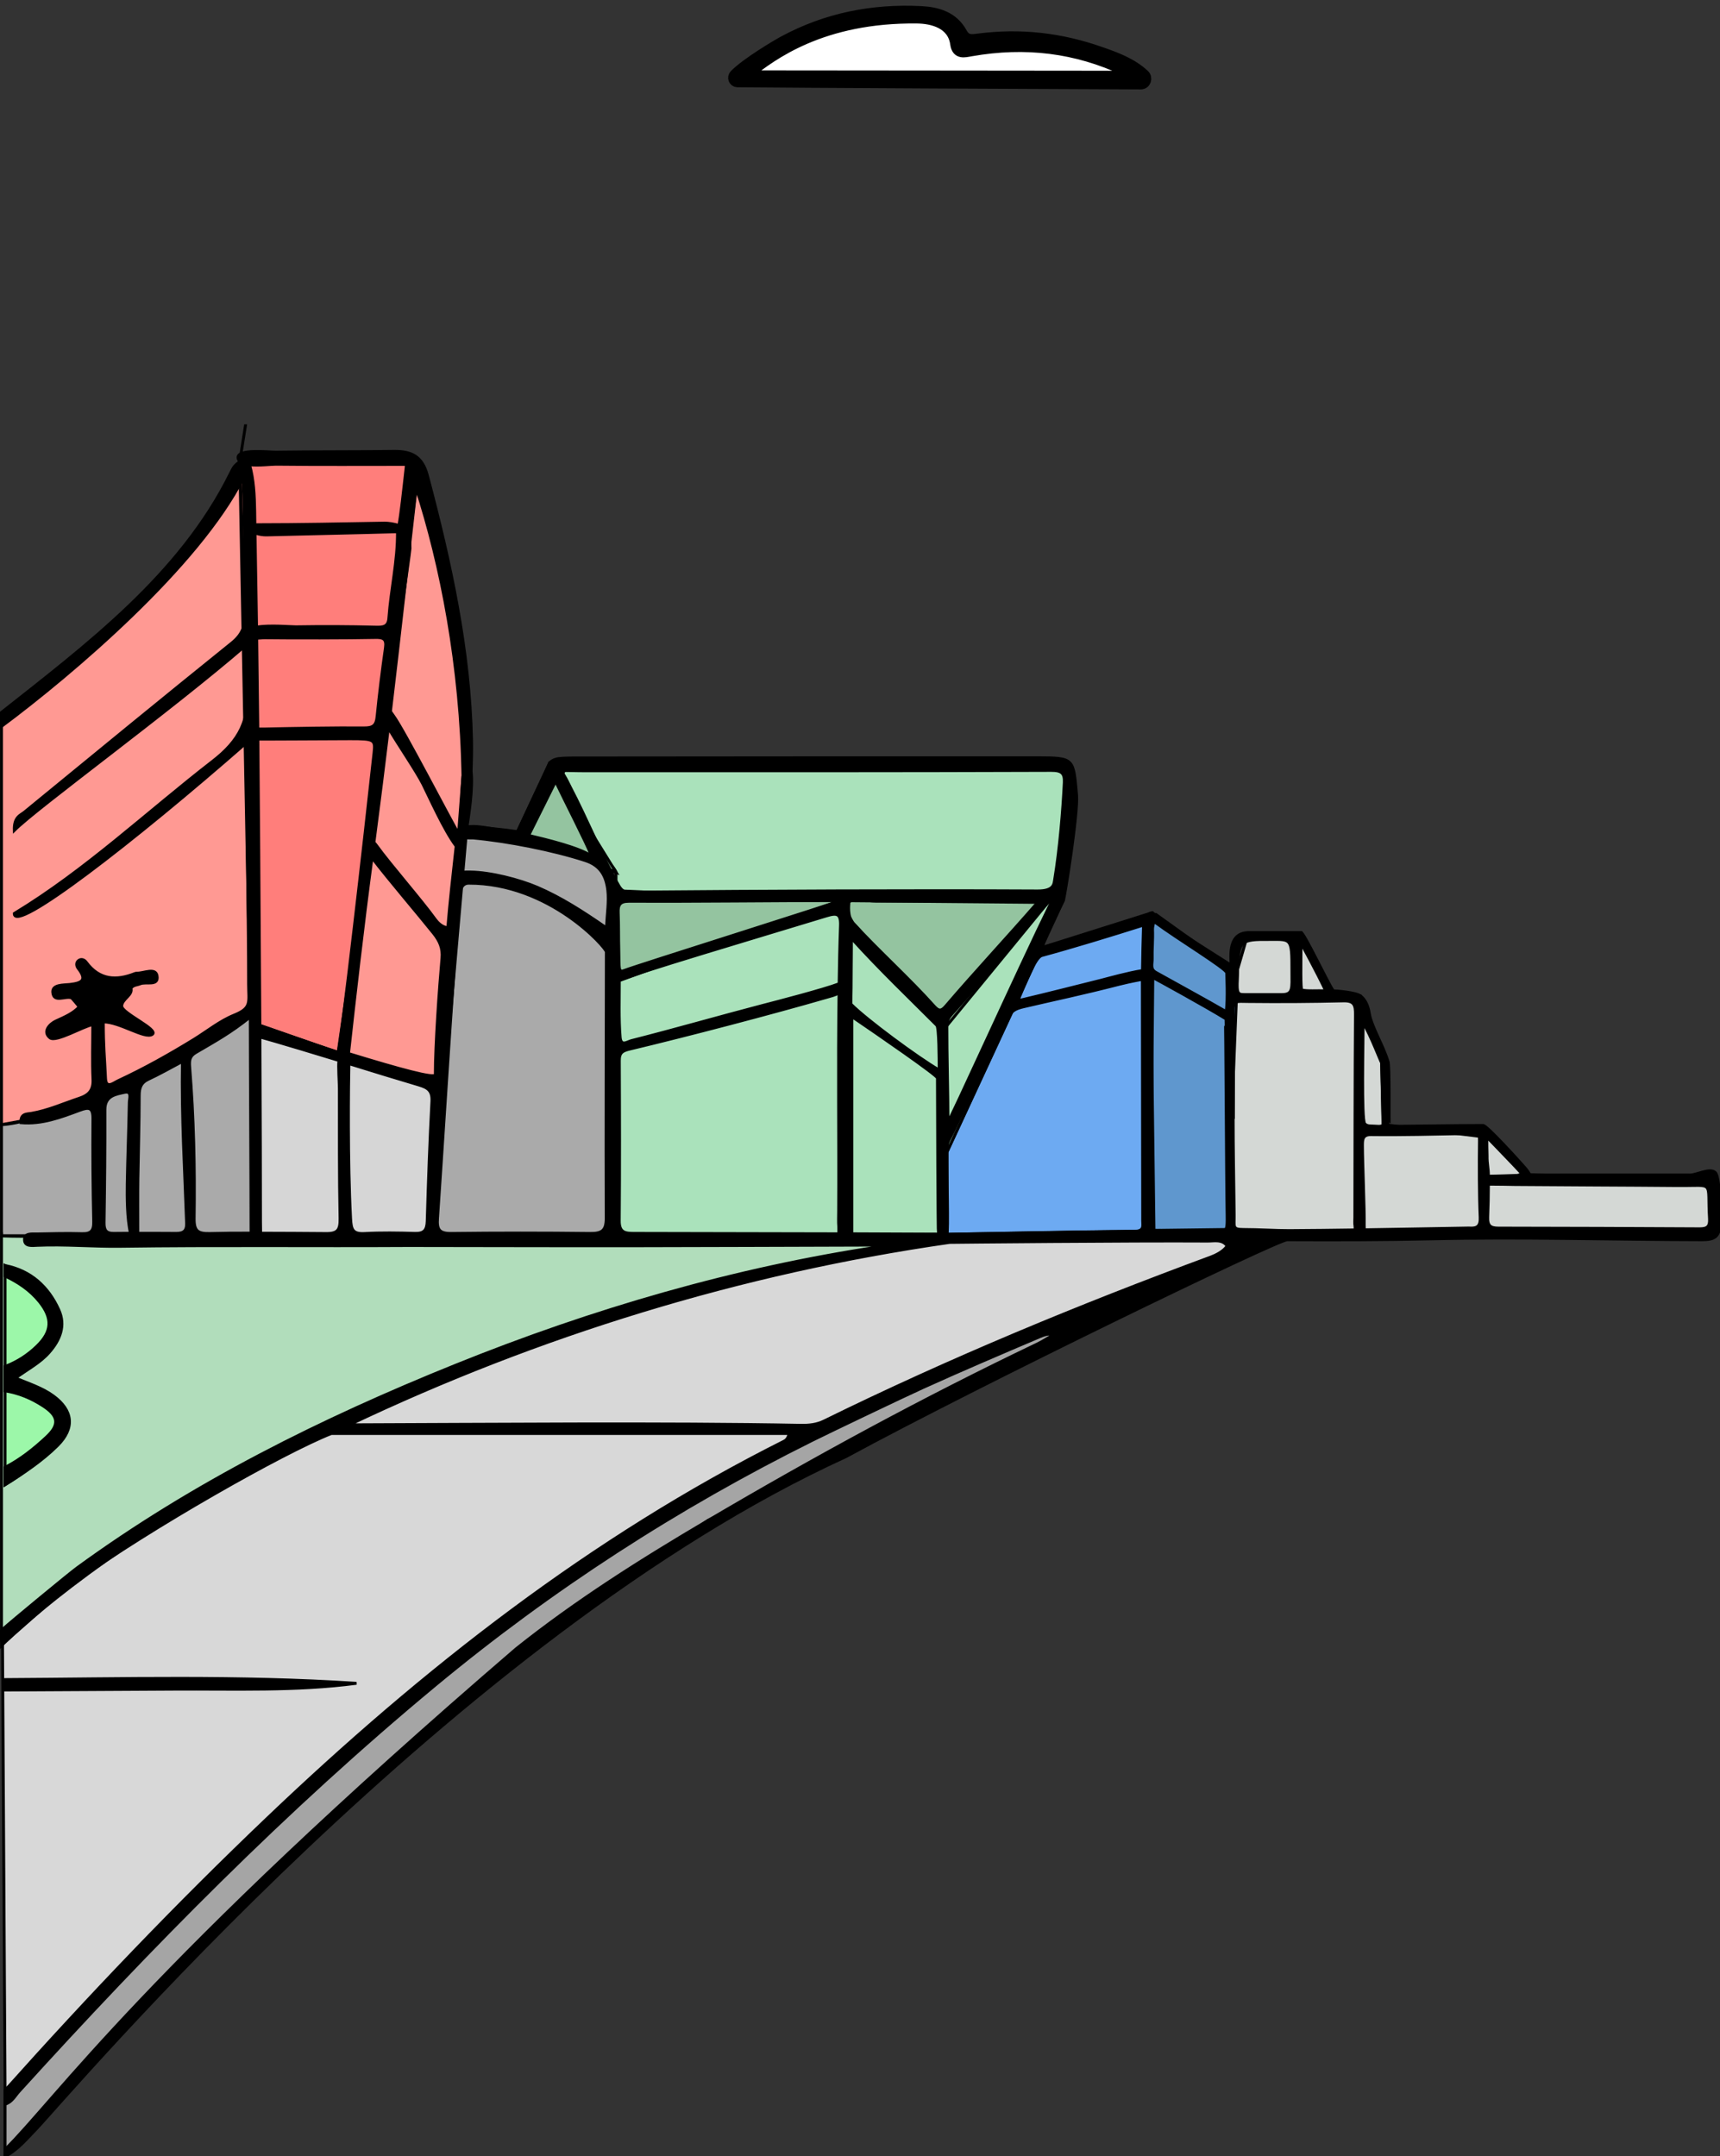 <svg width="150" height="188" viewBox="0 0 150 188" fill="none" xmlns="http://www.w3.org/2000/svg">
<rect x="0" y="0" width="150" height="188" fill="#333333" stroke="none"/>
<g clip-path="url(#clip0)">
<path d="M36.285 42.509L29.981 92.217L38.314 94.826L40.373 67.651C40.373 67.657 40.767 50.099 36.285 42.509Z" fill="#FF9993" stroke="black" stroke-width="0.25"/>
<path d="M20.916 40.246L22.375 89.918L29.491 91.75C29.491 91.75 35.759 48.309 35.759 47.818C35.759 47.326 35.45 40.495 35.45 40.495L20.916 40.246Z" fill="#FF7E7B" stroke="black" stroke-width="0.25"/>
<path d="M6.928 96.798L21.825 88.662L20.91 40.246C20.91 40.246 22.067 32.935 20.91 40.246C19.754 47.557 0.133 62.258 0.133 62.258V98.06L6.928 96.798Z" fill="#FF9993" stroke="black" stroke-width="0.25"/>
<path d="M47.882 66.638L53.72 76.048L45.127 72.523L47.882 66.638Z" fill="#8EBA99" stroke="black" stroke-width="0.25"/>
<path d="M0.133 98.066V107.743H22.721L21.831 88.668C21.831 88.662 6.334 97.647 0.133 98.066Z" fill="#AAAAAA" stroke="black" stroke-width="0.25"/>
<path d="M21.831 88.662L22.721 107.519L37.587 107.98L38.314 94.826L22.666 89.408L21.831 88.662Z" fill="#D6D6D6" stroke="black" stroke-width="0.25"/>
<path d="M82.57 107.61H110.59C110.59 107.61 93.107 115.71 61.496 133.128C38.218 145.954 19.615 167.171 0.442 187.994V182.23L0.218 142.775C0.218 142.775 23.563 117.487 79.869 108.186L82.57 107.61Z" fill="#D8D8D8" stroke="black" stroke-width="0.25"/>
<path d="M82.569 107.61L108.433 107.191L107.931 84.518L100.27 79.646L90.853 82.619L82.575 100.457L82.569 107.61Z" fill="#6DAAF2" stroke="black" stroke-width="0.25"/>
<path d="M107.931 84.518L107.016 107.464L149.224 107.992L149.993 106.633L149.049 103.217L132.789 102.38L129.689 99.158L120.611 98.048L120.49 92.66L118.649 86.842L115.621 86.387L113.459 81.309L108.863 81.315L107.931 84.518Z" fill="#D4D8D5" stroke="black" stroke-width="0.25"/>
<path d="M0.133 107.743V143.473C0.133 143.473 25.01 117.882 82.57 107.61C82.57 107.61 -0.133 108.01 0.133 107.743Z" fill="#B1DDBB" stroke="black" stroke-width="0.25"/>
<path d="M0.443 110.34C0.443 110.34 3.719 112.009 5.003 115.182C5.003 115.182 5.457 116.917 1.236 119.635L1.309 120.77C1.309 120.77 5.306 122.208 5.53 123.864C5.53 123.864 5.911 126.127 0.443 129.452V110.34V110.34Z" fill="#9CF7A9" stroke="black" stroke-width="0.25"/>
<path d="M0.443 110.34C2.695 110.783 4.209 112.185 5.124 114.193C5.753 115.576 5.245 116.838 4.264 117.942C3.495 118.81 2.465 119.35 1.345 120.151C2.617 120.673 3.713 121.03 4.639 121.704C6.371 122.966 6.541 124.513 5.021 126.03C3.658 127.383 2.059 128.438 0.437 129.458C0.437 128.954 0.437 128.445 0.437 127.941C1.781 127.255 2.95 126.321 4.04 125.308C5.214 124.222 5.118 123.457 3.749 122.572C2.738 121.916 1.636 121.455 0.437 121.267C0.437 120.557 0.437 119.853 0.437 119.144C1.49 118.749 2.423 118.149 3.228 117.366C4.548 116.086 4.603 114.945 3.446 113.501C2.635 112.494 1.593 111.796 0.443 111.256C0.443 110.947 0.443 110.643 0.443 110.34Z" fill="black" stroke="black" stroke-width="0.25"/>
<path d="M0.443 146.44C10.659 146.385 20.887 146.1 31.09 146.767C25.774 147.465 20.439 147.241 15.104 147.277C10.216 147.307 5.33 147.332 0.437 147.356C0.443 147.047 0.443 146.743 0.443 146.44Z" fill="black" stroke="black" stroke-width="0.25"/>
<path d="M72.057 71.413C66.11 71.413 60.163 71.413 54.217 71.413C53.914 71.413 53.611 71.431 53.308 71.401C52.842 71.352 52.079 71.498 52.109 70.873C52.133 70.297 52.897 70.406 53.369 70.406C65.716 70.394 78.058 70.382 90.406 70.4C90.963 70.4 91.956 70.188 91.95 70.867C91.938 71.71 90.92 71.413 90.345 71.419C84.247 71.449 78.149 71.437 72.057 71.437C72.057 71.419 72.057 71.419 72.057 71.413Z" fill="black" stroke="black" stroke-width="0.25"/>
<path d="M40.712 72.123L37.587 107.98L53.605 107.816L53.992 77.244L51.6 74.623C51.588 74.623 42.232 71.571 40.712 72.123Z" fill="#AAAAAA" stroke="black" stroke-width="0.25"/>
<path d="M0.443 182.236V188L7.395 180.41L19.676 167.202L31.799 156.038L38.636 149.844L49.131 141.368L54.169 137.782L61.739 132.564L71.258 127.838L80.693 122.784L91.103 117.566L92.895 115.691L91.757 115.528L77.441 121.722L66.05 127.674L56.773 133.05L49.615 137.369L38.879 145.603L30.74 152.368L21.305 161.256L12.603 170.059L6.008 176.903L0.443 182.236Z" fill="#A5A5A5" stroke="black" stroke-width="0.25"/>
<path d="M45.127 72.523C45.672 72.438 47.882 66.638 47.882 66.638L93.112 66.905L92.725 78.524L82.582 100.451L82.576 107.61L53.605 107.81L53.726 76.042C53.726 76.042 52.763 73.634 47.24 73.033L45.127 72.523Z" fill="#AAE2BB" stroke="black" stroke-width="0.25"/>
<path d="M45.127 72.523L47.882 66.638L53.72 76.048L45.127 72.523Z" fill="#94C4A0" stroke="black" stroke-width="0.25"/>
<path d="M53.005 77.626L54.198 77.68L73.262 78.53L54.011 85.495" fill="#94C4A0"/>
<path d="M53.005 77.626L54.198 77.68L73.262 78.53L54.011 85.495" stroke="black" stroke-width="0.25"/>
<path d="M73.262 78.53L74.388 80.478L82.575 89.433L91.392 78.688L73.262 78.53Z" fill="#94C4A0" stroke="black" stroke-width="0.25"/>
<path d="M100.294 80.034L100.64 107.276L107.355 107.191V84.809L100.294 80.034Z" fill="#5F97CE" stroke="black" stroke-width="0.25"/>
<path d="M149.588 102.234C149.146 101.791 147.947 102.447 147.408 102.447C142.745 102.453 138.076 102.435 133.413 102.453C133.268 102.095 133.014 101.852 132.789 101.591C132.596 101.367 129.677 98.127 129.344 98.127C127.127 98.127 121.526 98.206 121.156 98.206C121.12 98.206 121.199 92.697 121.041 92.539C120.654 91.204 119.6 89.499 119.418 88.365C119.303 87.643 119.055 87.151 118.649 86.836C118.244 86.526 116.566 86.393 116.269 86.387C115.694 85.501 113.714 81.303 113.466 81.303C112.303 81.303 110.026 81.303 108.869 81.315C106.847 81.333 107.458 83.972 107.337 84.154C105.339 83.111 100.628 79.561 100.579 79.579C100.482 79.567 100.385 79.585 100.282 79.64C100.246 79.658 100.228 79.683 100.204 79.707C98.871 80.138 95.989 81.072 94.79 81.442C93.669 81.788 91.502 82.468 90.866 82.613C91.308 81.394 92.138 79.664 92.737 78.518C92.834 78.33 94.033 70.891 93.888 69.296C93.597 66.116 93.682 66.074 90.496 66.068C77.531 66.062 62.882 66.074 49.917 66.086C49.511 66.086 49.112 66.098 48.712 66.141C48.446 66.171 47.943 66.359 47.901 66.626L45.145 72.511C43.819 72.317 42.523 72.202 41.372 72.111C41.179 72.093 40.93 72.068 40.724 72.111C40.864 71.201 41.257 68.725 41.088 67.275C41.118 66.371 41.142 65.467 41.124 64.563C40.961 56.67 39.283 49.037 37.267 41.447C36.819 39.761 35.868 39.336 34.336 39.354C30.902 39.403 27.475 39.372 24.041 39.421C23.442 39.427 20.759 39.117 20.759 39.888C20.759 40.028 20.825 40.143 20.928 40.228C20.438 40.61 20.359 40.737 20.099 41.271C15.714 50.154 7.509 56.282 0.079 62.154C0.079 62.658 0.115 62.834 0.115 63.344C6.328 58.714 17.265 49.419 21.207 41.666C21.358 45.646 21.322 49.577 21.383 53.509C21.401 54.619 21.092 55.359 20.208 56.069C14.152 60.947 8.139 65.88 2.125 70.812C1.792 71.085 1.205 71.225 1.247 72.402C3.252 70.394 14.836 61.967 21.407 56.288C21.407 57.683 21.267 58.812 21.437 59.892C21.885 62.725 20.85 64.594 18.548 66.371C12.79 70.831 7.479 75.872 1.247 79.646C1.187 81.466 11.578 73.446 21.522 64.733C21.522 65.807 21.522 66.644 21.522 67.475C21.54 73.439 21.679 80.556 21.679 85.798C21.679 87.376 21.988 87.873 20.432 88.504C19.184 89.008 18.094 89.894 16.938 90.61C14.788 91.932 12.584 93.17 10.294 94.232C9.937 94.395 9.247 94.996 9.204 94.031C9.114 92.041 9.011 91.313 9.011 89.099C10.464 89.099 12.638 90.622 13.28 90.185C13.892 89.766 10.609 88.347 10.616 87.716C10.621 87.115 11.615 86.751 11.415 86.168C11.621 85.865 11.954 85.895 12.22 85.78C12.741 85.556 13.873 86.023 13.692 85.064C13.553 84.348 12.553 84.852 11.936 84.852C11.887 84.852 11.833 84.858 11.784 84.876C10.131 85.537 8.659 85.446 7.515 83.893C7.351 83.675 7.091 83.572 6.855 83.748C6.613 83.93 6.661 84.233 6.819 84.433C7.63 85.471 7.133 85.713 6.086 85.835C5.541 85.895 4.542 85.829 4.602 86.52C4.681 87.455 5.662 86.824 6.219 86.994C6.286 87.012 6.788 87.637 6.909 87.782C6.383 88.359 5.674 88.656 4.856 89.032C4.36 89.263 3.676 89.942 4.36 90.488C4.881 90.901 7.267 89.475 8.09 89.335C8.09 90.992 8.036 92.557 8.108 94.116C8.151 95.057 7.745 95.482 6.921 95.755C5.535 96.216 4.196 96.822 2.743 97.071C2.349 97.138 1.768 97.071 1.829 97.89C3.645 98.048 5.299 97.423 6.94 96.81C7.751 96.507 8.114 96.531 8.102 97.556C8.078 100.542 8.102 103.521 8.169 106.506C8.187 107.306 7.939 107.586 7.146 107.561C5.838 107.525 4.523 107.555 3.209 107.586C2.779 107.592 2.119 107.495 2.137 108.101C2.15 108.702 2.816 108.599 3.24 108.581C5.668 108.471 8.096 108.702 10.531 108.666C18.9 108.55 27.269 108.647 35.644 108.599C36.867 108.593 50.716 108.635 56.142 108.617C58.153 108.611 70.276 108.587 77.876 108.556C77.519 108.593 77.162 108.641 76.81 108.69C64.027 110.613 51.697 114.211 39.725 119.04C28.092 123.73 16.895 129.288 6.71 136.714C6.019 137.218 0.872 141.471 0.236 142.053C-0.315 142.551 0.351 143.242 0.181 143.412C0.672 142.921 5.341 138.795 6.516 137.952C13.129 133.195 24.737 126.624 28.898 124.986C41.027 124.986 56.821 124.986 68.835 124.986C68.696 125.46 68.538 125.575 68.363 125.666C51.552 134.099 36.934 145.56 23.375 158.477C15.399 166.073 7.8 174.033 0.46 182.242C0.46 182.649 0.46 183.049 0.46 183.456C1.041 183.286 1.296 182.752 1.659 182.351C13.032 169.811 24.889 157.761 37.933 146.943C48.082 138.528 59.073 131.424 70.87 125.563C72.359 124.822 78.73 121.777 80.426 121.006C82.121 120.236 83.835 119.483 85.543 118.743C87.257 117.997 88.97 117.275 90.69 116.541C91.053 116.389 91.429 116.256 91.932 116.341C91.423 116.632 90.938 116.959 90.412 117.208C80.62 121.886 71.094 127.067 61.75 132.57C55.967 135.974 50.262 139.572 45.024 143.752C12.838 171.418 4.802 183.128 0.454 187.399C0.454 187.6 0.454 187.806 0.454 188.006C1.556 187.436 2.325 186.483 3.167 185.616C5.795 182.891 39.858 142.466 73.764 127.007C85.519 120.624 111.425 108.095 112.255 108.095C116.487 108.113 120.678 108.113 124.905 108.016C132.826 107.834 140.517 108.083 148.437 108.095C149.527 108.095 149.97 107.846 150.006 106.633C150.024 105.444 149.988 102.629 149.588 102.234ZM99.725 80.659C99.683 81.97 99.653 83.293 99.634 84.621C98.399 84.816 96.716 85.289 95.983 85.477C93.978 85.98 91.193 86.684 89.182 87.157C88.873 87.23 88.728 87.291 88.995 86.708C89.376 85.877 90.254 83.475 90.854 83.311C93.609 82.564 97.043 81.509 99.725 80.659ZM82.576 100.457C82.582 99.553 82.691 99.577 83.108 98.715C84.719 95.397 86.324 92.078 87.904 88.747C88.195 88.14 88.558 87.946 89.255 87.782C92.016 87.133 94.36 86.654 97.636 85.811C97.927 85.738 98.581 85.58 99.622 85.386C99.622 92.436 99.653 99.789 99.653 106.445C99.653 106.876 99.828 107.367 98.847 107.367C94.408 107.367 82.818 107.622 82.576 107.622C82.715 107.416 82.563 102.277 82.576 100.457ZM82.672 97.823C82.672 95.366 82.569 91.896 82.576 89.433C82.576 89.069 82.703 88.753 82.957 88.474C85.737 85.416 88.613 81.746 91.393 78.688C91.441 78.633 91.556 78.645 91.707 78.609C88.813 84.512 82.799 97.83 82.672 97.823ZM48.452 68.125C49.354 70.011 51.031 73.257 51.594 74.629C50.383 73.852 47.598 73.197 46.102 72.839L48.452 68.125ZM40.373 67.657C40.234 69.478 40.246 70.885 40.046 72.784C39.386 71.71 35.177 63.556 34.305 62.397C34.221 62.288 34.142 62.148 34.051 62.033C34.85 55.323 35.589 48.685 36.292 42.515C38.478 49.225 40.21 58.071 40.373 67.657ZM39.78 73.779C39.507 76.261 39.229 78.706 39.053 80.878C38.556 80.872 38.133 80.399 37.969 80.174C36.764 78.493 34.039 75.393 32.828 73.713C32.761 73.621 32.688 73.531 32.61 73.452C33.046 70.145 33.464 66.802 33.869 63.465C34.729 64.933 36.298 67.215 36.885 68.373C37.424 69.447 38.75 72.426 39.78 73.779ZM9.919 107.537C9.241 107.543 9.071 107.24 9.077 106.609C9.126 103.326 9.162 100.044 9.15 96.756C9.144 95.524 10.107 95.409 10.876 95.239C11.524 95.099 11.282 95.785 11.275 96.119C11.233 98.491 11.136 100.863 11.094 103.241C11.076 104.291 11.082 106.275 11.379 107.525C10.888 107.531 10.403 107.531 9.919 107.537ZM15.363 107.537C14.249 107.531 13.135 107.525 12.02 107.531C12.02 106.129 12.008 103.982 12.026 102.799C12.063 100.372 12.142 97.951 12.142 95.524C12.142 94.838 12.299 94.395 12.953 94.092C13.898 93.655 14.806 93.134 15.908 92.551C15.823 97.411 16.114 102.034 16.271 106.663C16.29 107.343 15.981 107.537 15.363 107.537ZM18.282 107.549C17.271 107.567 16.913 107.355 16.932 106.22C16.998 101.822 16.895 97.429 16.544 93.043C16.502 92.49 16.52 92.096 17.059 91.781C18.785 90.767 20.111 90.051 21.825 88.668C21.825 92.29 21.891 103.86 21.891 107.513C20.135 107.507 20.038 107.519 18.282 107.549ZM22.212 44.535C22.188 43.195 22.133 41.842 21.764 40.525C22.606 40.61 23.714 40.47 24.077 40.477C27.856 40.519 31.629 40.495 35.45 40.495C35.177 42.934 34.971 44.857 34.784 45.816C34.354 45.67 33.839 45.609 33.567 45.609C30.145 45.67 25.936 45.749 22.448 45.749C22.376 45.749 22.303 45.755 22.23 45.761C22.224 45.355 22.218 44.942 22.212 44.535ZM22.242 46.465C22.285 46.483 22.321 46.501 22.363 46.513C22.648 46.598 22.957 46.647 23.254 46.641C26.512 46.556 31.381 46.459 34.645 46.362C34.639 46.38 34.626 46.404 34.62 46.416L34.663 46.362C34.687 48.898 34.093 51.373 33.912 53.891C33.857 54.649 33.427 54.698 32.773 54.68C30.454 54.619 28.129 54.613 25.809 54.649C25.404 54.656 23.472 54.48 22.376 54.68C22.333 51.944 22.285 49.207 22.242 46.465ZM22.388 55.651C22.648 55.638 22.921 55.602 23.133 55.608C25.452 55.638 30.381 55.632 32.701 55.584C33.409 55.566 33.73 55.681 33.615 56.482C33.33 58.484 33.082 60.492 32.882 62.5C32.804 63.289 32.495 63.471 31.732 63.465C29.309 63.441 25.44 63.508 23.018 63.562C22.86 63.568 22.66 63.55 22.485 63.568C22.454 60.929 22.424 58.29 22.388 55.651ZM22.491 64.442C22.66 64.454 28.492 64.418 30.509 64.412C32.695 64.406 32.743 64.49 32.616 65.667C31.871 72.529 29.812 90.628 29.491 91.744C27.408 91.095 22.781 89.42 22.666 89.402C22.624 81.06 22.503 65.437 22.491 64.442ZM28.419 107.549C27.135 107.531 24.005 107.525 22.721 107.519C22.721 103.593 22.703 97.168 22.672 90.415C23.738 90.701 28.565 92.151 29.564 92.466C29.564 92.472 29.558 92.484 29.558 92.49C29.485 92.885 29.594 94.474 29.594 94.875C29.6 98.667 29.576 102.459 29.655 106.245C29.673 107.246 29.437 107.567 28.419 107.549ZM37.255 106.475C37.23 107.246 36.982 107.561 36.189 107.537C34.729 107.495 33.258 107.47 31.798 107.549C30.769 107.604 30.623 107.228 30.575 106.239C30.309 101.294 30.393 94.353 30.43 92.739C32.458 93.37 34.487 93.995 36.522 94.596C37.297 94.826 37.715 95.087 37.666 96.022C37.479 99.504 37.358 102.993 37.255 106.475ZM30.393 91.859C30.89 87.327 31.641 80.708 32.44 74.786C33.936 76.74 36.455 79.677 37.806 81.369C38.351 82.055 38.623 82.674 38.544 83.547C38.314 86.114 37.963 91.119 37.963 93.698C37.951 94.08 34.869 93.231 30.393 91.859ZM52.878 83.001C52.872 90.737 52.836 98.467 52.866 106.202C52.872 107.3 52.485 107.555 51.461 107.543C47.428 107.495 43.389 107.495 39.356 107.543C38.314 107.555 38.084 107.209 38.157 106.22C38.357 103.502 39.507 84.985 40.064 78.305C40.119 77.662 40.222 77.013 40.87 77.007C47.925 76.983 52.878 82.643 52.878 83.001ZM52.89 80.902C50.831 79.476 48.936 78.257 46.859 77.365C45.284 76.692 42.777 76.048 41.021 76.03C40.791 76.03 40.513 76.012 40.282 76.073C40.385 75.059 40.488 74.052 40.603 73.039C40.803 73.082 41.064 73.051 41.257 73.063C44.243 73.336 48.227 74.113 51.068 75.041C52.418 75.484 52.866 76.455 53.005 77.62C53.12 78.609 52.945 79.622 52.89 80.902ZM49.729 68.622C49.62 68.422 49.426 67.973 49.154 67.542C49.057 67.384 49.166 67.178 49.348 67.184C50.05 67.202 51.043 67.209 51.249 67.209C64.717 67.209 78.191 67.221 91.659 67.172C92.573 67.166 92.852 67.403 92.816 68.222C92.701 70.624 92.416 74.046 91.974 76.704C91.913 77.074 91.919 77.686 90.496 77.68C79.499 77.626 66.679 77.686 55.682 77.778C54.852 77.784 54.392 77.96 53.974 77.244C52.654 74.975 51.11 71.243 49.729 68.622ZM53.914 79.592C53.883 78.918 54.053 78.585 54.822 78.585C60.854 78.609 67.236 78.524 73.268 78.524C73.28 78.615 55.567 84.178 54.41 84.627C53.902 84.822 54.005 84.342 53.968 82.916C53.932 81.6 53.962 80.702 53.914 79.592ZM73.135 105.602C73.135 106.057 73.11 106.512 73.147 106.967C73.159 107.143 73.147 107.361 73.147 107.573C65.819 107.555 57.093 107.543 55.337 107.537C54.55 107.537 53.999 107.501 54.005 106.439C54.047 101.785 54.035 97.138 54.011 92.484C54.005 91.768 54.289 91.617 54.955 91.459C59.988 90.258 67.418 88.31 72.069 86.963C72.438 86.854 72.832 86.775 73.171 86.563C73.074 92.909 73.171 99.255 73.135 105.602ZM73.177 85.774C71.851 86.284 67.666 87.37 66.419 87.691C62.707 88.662 58.789 89.79 55.07 90.731C54.701 90.822 54.156 91.283 54.083 90.434C53.95 88.832 54.011 87.06 54.011 85.495C54.011 85.258 67.594 81.224 72.081 79.853C73.001 79.573 73.341 79.652 73.298 80.732C73.238 82.364 73.201 84.136 73.177 85.774ZM74.031 78.73C74.031 78.275 75.854 78.566 76.332 78.566C80.844 78.566 85.694 78.566 90.593 78.566C87.802 81.776 84.98 84.791 82.503 87.691C82.091 88.177 81.879 88.183 81.473 87.734C79.293 85.295 76.599 82.886 74.388 80.471C73.873 79.913 74.031 78.815 74.031 78.73ZM74.237 84.457C74.237 83.736 74.255 82.995 74.255 81.812C76.762 84.579 79.396 87.091 81.697 89.396C81.891 89.59 81.903 92.345 81.903 93.297C80.032 92.217 75.575 88.917 74.243 87.582C74.164 87.491 74.237 87.406 74.237 84.457ZM74.291 107.573C74.291 107.349 74.291 89.669 74.291 88.638C76.556 90.179 81.752 93.758 81.752 93.995C81.752 96.41 81.8 107.543 81.837 107.604C80.111 107.592 77.374 107.586 74.291 107.573ZM105.599 109.6C94.142 113.835 82.86 118.5 71.887 123.888C71.227 124.216 70.555 124.282 69.84 124.27C58.008 124.046 42.42 124.191 30.448 124.228C46.962 116.371 64.602 110.935 82.812 108.326C83.217 108.32 98.665 108.168 105.327 108.211C105.866 108.217 106.605 108.022 107.016 108.641C106.689 109.127 106.005 109.448 105.599 109.6ZM106.623 107.337C105.115 107.337 101.481 107.276 100.64 107.276C100.258 107.276 100.537 86.296 100.537 85.24C100.67 85.277 105.406 87.898 106.859 88.802C106.907 88.832 106.95 102.404 107.016 106.045C107.035 107.058 106.968 107.337 106.623 107.337ZM106.938 88.207C105.188 87.194 102.547 85.756 100.809 84.785C100.276 84.488 100.5 84.069 100.482 83.535C100.458 82.88 100.549 81.897 100.513 81.042C100.506 80.908 100.579 80.302 100.731 80.411C102.693 81.867 106.98 84.464 106.98 84.822C106.974 84.943 107.095 87.03 106.938 88.207ZM113.46 82.267C113.46 82.188 114.877 84.846 115.622 86.387C114.804 86.363 114.041 86.435 113.544 86.32C113.405 86.29 113.46 83.948 113.46 82.267ZM107.931 84.518C108.022 82.322 108.022 81.897 110.262 81.915C112.642 81.933 112.666 81.563 112.666 84.731C112.666 86.138 112.787 86.715 111.806 86.715C111.461 86.715 108.857 86.715 108.506 86.715C107.84 86.715 107.846 86.587 107.931 84.518ZM118.165 106.882C118.183 106.985 118.177 107.106 118.171 107.234C116.263 107.264 114.356 107.282 112.448 107.294C111.237 107.3 109.832 107.197 108.439 107.197C107.452 107.197 107.646 106.967 107.634 105.954C107.598 102.732 107.543 100.305 107.543 97.429C107.549 97.429 107.561 97.429 107.567 97.429C107.567 94.547 107.604 91.077 107.549 88.195C107.531 87.194 107.773 87.309 108.857 87.321C111.631 87.352 114.404 87.333 117.178 87.267C118.11 87.248 118.213 87.661 118.207 88.456C118.165 93.455 118.165 101.13 118.153 106.129C118.153 106.378 118.123 106.639 118.165 106.882ZM118.879 89.16C119.588 90.379 120.412 92.581 120.49 92.66C120.527 93.88 120.636 97.963 120.605 98.048C120.527 98.297 120.042 98.169 119.515 98.169C119.267 98.169 119.11 98.09 119.013 97.969C118.716 97.575 118.879 90.858 118.879 89.16ZM128.139 107.07C128.09 107.064 128.036 107.07 127.987 107.07C124.99 107.118 121.992 107.179 118.988 107.222C118.982 107.094 118.976 106.967 118.976 106.858C119.001 105.492 118.819 101.288 118.819 99.923C118.819 99.401 118.801 98.916 119.576 98.928C122.277 98.964 125.147 98.885 127.848 98.837C128.817 98.819 129.041 98.594 129.023 99.468C128.993 101.385 128.999 104.212 129.083 106.129C129.12 106.918 128.817 107.118 128.139 107.07ZM129.689 99.158C130.906 100.22 132.402 102.034 132.796 102.38C132.826 102.404 132.396 102.428 132.426 102.459C132.481 102.465 132.511 102.465 132.559 102.471C131.827 102.495 130.519 102.55 129.804 102.55C129.804 101.737 129.677 101.549 129.689 100.742C129.689 100.499 129.64 99.383 129.689 99.158ZM148.238 107.137C142.388 107.106 136.532 107.082 130.676 107.076C129.98 107.076 129.713 106.876 129.743 106.111C129.786 105.092 129.798 104.273 129.804 103.248C130.785 103.248 131.639 103.272 132.117 103.278C136.859 103.32 141.601 103.326 146.348 103.369C149.606 103.399 148.873 102.859 149.085 106.257C149.128 106.955 148.867 107.137 148.238 107.137Z" fill="black" stroke="black" stroke-width="0.25"/>
</g>
<path d="M64.607 6.819H98.984C98.984 6.819 93.972 2.47 84.422 4.102L82.99 2.337C82.99 2.337 80.669 -0.169 72.657 2.228C72.657 2.22 66.311 4.164 64.607 6.819Z" fill="white"/>
<path d="M99.496 7.295C99.873 7.295 100.046 6.811 99.76 6.546C98.659 5.523 97.25 5.023 96.021 4.594C92.509 3.352 89.027 2.946 85.281 3.43C84.701 3.508 84.226 3.563 83.856 2.884C83.095 1.486 81.724 1.104 80.322 1.033C76.108 0.822 72.084 1.603 68.323 3.641C67.772 3.938 65.104 5.515 64.094 6.553C63.898 6.756 64.026 7.1 64.305 7.108C68.534 7.155 94.25 7.279 99.496 7.295ZM65.255 6.389C67.267 4.797 71.669 1.447 79.99 1.549C81.279 1.564 83.118 1.978 83.367 3.828C83.487 4.695 84.083 4.516 84.663 4.414C89.449 3.571 93.903 4.133 98.101 6.108C98.448 6.272 98.817 6.67 98.576 6.67C93.368 6.67 72.023 6.639 65.187 6.639C65.006 6.639 65.097 6.522 65.255 6.389Z" fill="black" stroke="black"/>
<defs>
<clipPath id="clip0">
<rect width="150" height="151" fill="white" transform="translate(0 37)"/>
</clipPath>
</defs>
</svg>
